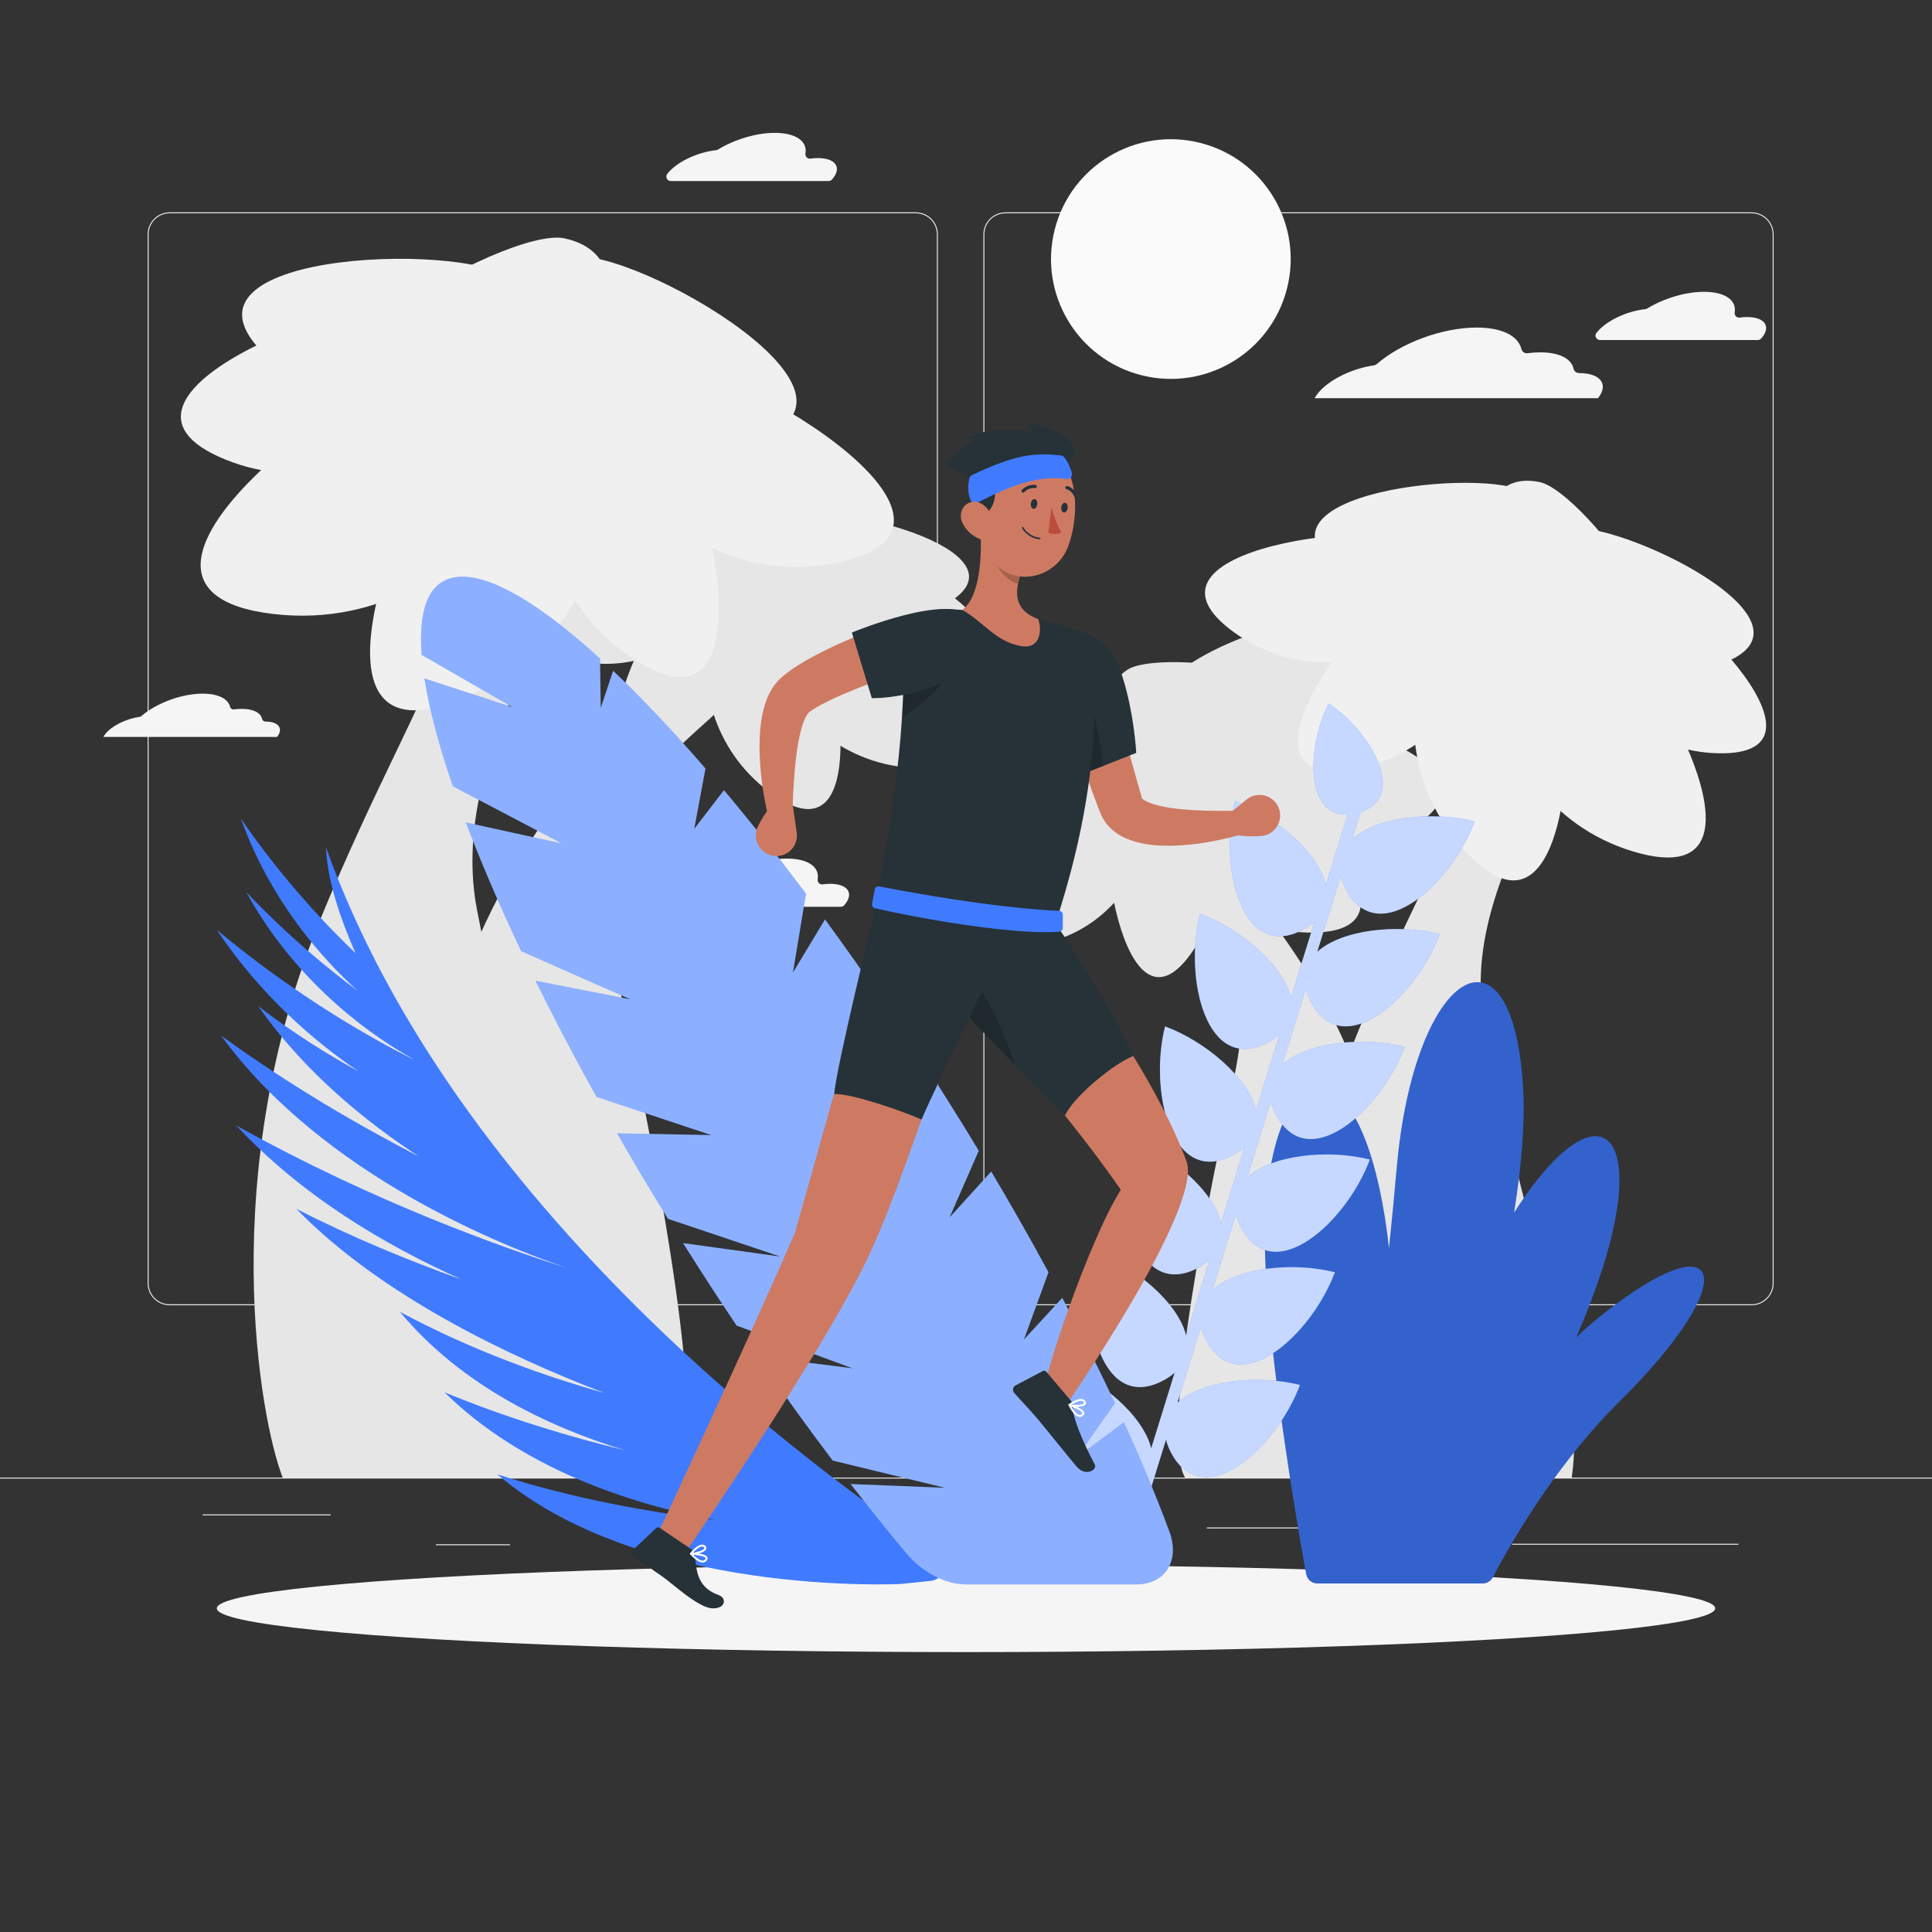 <svg xml:space="preserve" style="enable-background:new 0 0 500 500;" viewBox="0 0 500 500" y="0px" x="0px" xmlns:xlink="http://www.w3.org/1999/xlink" xmlns="http://www.w3.org/2000/svg" version="1.1">
<rect x="0" y="0" width="500" height="500" fill="#333333" stroke="none"/>
<g id="Background_Complete">
	<g>
		<rect height="0.25" width="500" style="fill:#EBEBEB;" y="382.398"></rect>
		<rect height="0.25" width="33.122" style="fill:#EBEBEB;" y="391.922" x="52.459"></rect>
		<rect height="0.25" width="46.749" style="fill:#EBEBEB;" y="389.208" x="171.14"></rect>
		<rect height="0.25" width="19.192" style="fill:#EBEBEB;" y="399.653" x="112.804"></rect>
		<rect height="0.25" width="30.208" style="fill:#EBEBEB;" y="395.306" x="312.333"></rect>
		<rect height="0.25" width="19.319" style="fill:#EBEBEB;" y="395.306" x="351.444"></rect>
		<rect height="0.25" width="58.556" style="fill:#EBEBEB;" y="399.528" x="391.346"></rect>
		<path d="M237.014,337.8H43.915c-3.147,0-5.708-2.56-5.708-5.708V60.66c0-3.147,2.561-5.708,5.708-5.708
			h193.099c3.146,0,5.707,2.561,5.707,5.708v271.432C242.721,335.239,240.16,337.8,237.014,337.8z M43.915,55.203
			c-3.01,0-5.458,2.448-5.458,5.458v271.432c0,3.01,2.448,5.458,5.458,5.458h193.099c3.009,0,5.457-2.448,5.457-5.458V60.66
			c0-3.009-2.448-5.458-5.457-5.458H43.915z" style="fill:#EBEBEB;"></path>
		<path d="M453.31,337.8H260.212c-3.147,0-5.707-2.56-5.707-5.708V60.66c0-3.147,2.561-5.708,5.707-5.708
			H453.31c3.148,0,5.708,2.561,5.708,5.708v271.432C459.019,335.239,456.458,337.8,453.31,337.8z M260.212,55.203
			c-3.009,0-5.457,2.448-5.457,5.458v271.432c0,3.01,2.448,5.458,5.457,5.458H453.31c3.01,0,5.458-2.448,5.458-5.458V60.66
			c0-3.009-2.448-5.458-5.458-5.458H260.212z" style="fill:#EBEBEB;"></path>
	</g>
	<g>
		<g>
			
				<ellipse ry="31.02" rx="31.02" cy="66.974" cx="303.062" style="fill:#FAFAFA;" transform="matrix(0.246 -0.969 0.969 0.246 163.566 344.235)"></ellipse>
			<path d="M425.827,80.002c0.161-0.017,0.312-0.068,0.45-0.152c4.225-2.581,9.839-4.328,14.72-4.328
				c5.483,0,8.462,2.203,7.936,5.324c-0.13,0.773,0.512,1.453,1.289,1.346c0.664-0.091,1.32-0.139,1.955-0.139
				c4.395,0,6.154,2.312,3.938,5.159c-0.112,0.143-0.233,0.287-0.361,0.428c-0.213,0.235-0.523,0.359-0.839,0.359h-40.828
				c-0.948,0-1.515-1.092-0.935-1.841c0.005-0.007,0.01-0.013,0.015-0.019C415.549,83.074,420.932,80.53,425.827,80.002z" style="fill:#F5F5F5;"></path>
			<path d="M188.506,226.682c0.161-0.017,0.312-0.068,0.45-0.153c4.225-2.581,9.839-4.328,14.72-4.328
				c5.483,0,8.462,2.204,7.936,5.324c-0.13,0.773,0.512,1.453,1.289,1.346c0.664-0.091,1.32-0.139,1.955-0.139
				c4.395,0,6.154,2.312,3.938,5.159c-0.112,0.143-0.233,0.287-0.361,0.428c-0.212,0.235-0.523,0.359-0.839,0.359h-40.828
				c-0.948,0-1.515-1.092-0.935-1.841c0.005-0.007,0.01-0.013,0.015-0.019C178.228,229.755,183.61,227.21,188.506,226.682z" style="fill:#F5F5F5;"></path>
			<path d="M185.348,38.862c0.161-0.017,0.311-0.068,0.45-0.152c4.225-2.581,9.839-4.328,14.72-4.328
				c5.483,0,8.463,2.203,7.936,5.324c-0.13,0.773,0.512,1.453,1.289,1.346c0.664-0.091,1.32-0.139,1.955-0.139
				c4.395,0,6.154,2.312,3.938,5.159c-0.112,0.143-0.232,0.287-0.361,0.428c-0.212,0.235-0.523,0.359-0.839,0.359h-40.828
				c-0.948,0-1.515-1.092-0.935-1.841c0.005-0.007,0.01-0.013,0.015-0.019C175.07,41.934,180.452,39.39,185.348,38.862z" style="fill:#F5F5F5;"></path>
			<path d="M408.687,96.552c-0.005,0-0.009,0-0.014,0c-0.71,0.001-1.304-0.487-1.456-1.181
				c-0.55-2.518-3.616-4.185-8.582-4.185c-1.075,0-2.184,0.077-3.304,0.225c-0.75,0.099-1.428-0.394-1.609-1.129
				c-0.819-3.324-4.941-5.512-11.557-5.512c-8.97,0-19.631,4.027-25.854,9.451c-0.21,0.183-0.462,0.297-0.738,0.336
				c-5.717,0.808-11.821,3.788-14.585,7.339c-0.303,0.39-0.559,0.779-0.763,1.153h73.349l0.036-0.046
				C416.384,99.443,414.177,96.552,408.687,96.552z" style="fill:#F5F5F5;"></path>
			<path d="M68.707,186.74c-0.003,0-0.006,0-0.008,0c-0.435,0-0.799-0.299-0.892-0.724
				c-0.337-1.543-2.216-2.565-5.26-2.565c-0.659,0-1.338,0.047-2.025,0.138c-0.46,0.061-0.875-0.242-0.986-0.692
				c-0.502-2.037-3.028-3.379-7.083-3.379c-5.498,0-12.032,2.468-15.846,5.792c-0.129,0.112-0.283,0.182-0.452,0.206
				c-3.504,0.495-7.245,2.322-8.939,4.498c-0.186,0.239-0.342,0.477-0.468,0.707h44.956l0.022-0.028
				C73.424,188.512,72.072,186.74,68.707,186.74z" style="fill:#F5F5F5;"></path>
		</g>
		<g>
			<path d="M123.444,235.444c-9.708-50.268,44.222-102,32.222-119.333c-12-17.333-63.333-38.778-42.863-2.111
				c20.471,36.667-2.471,57.333-29.804,123.667c-27.333,66.333-15.666,130-9.834,144.732h78.5
				C156.333,349.667,139.036,316.175,123.444,235.444z" style="fill:#E6E6E6;"></path>
			<path d="M120.859,250c15.917-41.096,43.982-65.931,53.496-82.305c9.514-16.374,49.424-30.227,26.867-0.251
				c-22.557,29.977-52.969,32.686-41.153,86.916c11.816,54.23,22.704,115.994,15.597,128.038h-64.177
				C112.87,355.639,95.296,316,120.859,250z" style="fill:#E6E6E6;"></path>
			<g>
				<path d="M220.814,141.839c9.923-1.393,55.364,28.493,27.093,33.031
					C219.637,179.408,201.408,144.563,220.814,141.839z" style="fill:#E6E6E6;"></path>
				<path d="M207.749,134.112c8.965-4.476,61.55,9.408,36.19,22.701
					C218.58,170.105,190.217,142.866,207.749,134.112z" style="fill:#E6E6E6;"></path>
				<path d="M200.34,125.415c10.018,0.204,50.122,36.942,21.49,36.922
					C193.198,162.318,180.747,125.016,200.34,125.415z" style="fill:#E6E6E6;"></path>
				<path d="M198.13,128.221c-9.102-4.189-61.22,11.361-35.45,23.84
					C188.449,164.54,215.932,136.413,198.13,128.221z" style="fill:#E6E6E6;"></path>
				<path d="M211.432,147.657c12.979,1.66,59.933,54.944,22.761,50.932
					C197.02,194.576,186.049,144.41,211.432,147.657z" style="fill:#E6E6E6;"></path>
				<path d="M205.411,149.566c10.339,8.02,23.74,77.765-6.249,55.435
					C169.174,182.671,185.191,133.882,205.411,149.566z" style="fill:#E6E6E6;"></path>
				<path d="M180.943,147.237c-10.005,3.894-36.833,55.628-8.029,45.065
					C201.717,181.74,200.51,139.621,180.943,147.237z" style="fill:#E6E6E6;"></path>
				<path d="M180.342,142.616c-9.805-4.374-65.45,12.938-37.684,25.986
					C170.425,181.65,199.518,151.171,180.342,142.616z" style="fill:#E6E6E6;"></path>
			</g>
			<g>
				<path d="M109.93,79.089c-14.277-5.46-92.044,23.45-51.563,39.854
					C98.847,135.347,137.851,89.769,109.93,79.089z" style="fill:#F0F0F0;"></path>
				<path d="M131.993,72.065c-11.799-9.717-94.723-7.037-61.56,21.388
					C103.596,121.878,155.069,91.068,131.993,72.065z" style="fill:#F0F0F0;"></path>
				<path d="M145.98,61.665c-14.964-3.118-87.138,37.802-44.562,47.553S175.245,67.764,145.98,61.665z" style="fill:#F0F0F0;"></path>
				<path d="M148.307,66.591c14.964-3.118,87.138,37.802,44.562,47.553
					C150.294,123.896,119.042,72.69,148.307,66.591z" style="fill:#F0F0F0;"></path>
				<path d="M121.892,90.944c-19.863-1.965-107.874,61.216-51.237,67.948
					C127.292,165.623,160.738,94.787,121.892,90.944z" style="fill:#F0F0F0;"></path>
				<path d="M130.191,95.839c-18.11,8.391-61.858,107.507-9.645,84.552
					C172.758,157.436,165.609,79.428,130.191,95.839z" style="fill:#F0F0F0;"></path>
				<path d="M167.365,100.735c13.545,9.207,35.759,95.285-3.456,69.743
					C124.692,144.936,140.874,82.728,167.365,100.735z" style="fill:#F0F0F0;"></path>
				<path d="M169.836,94.07c16.071-3.154,92.888,41.592,47.15,51.507
					C171.247,155.491,138.404,100.238,169.836,94.07z" style="fill:#F0F0F0;"></path>
			</g>
		</g>
		<g>
			<path d="M384.14,264.581c-7.783-40.301,35.454-81.777,25.834-95.673
				c-9.621-13.897-50.776-31.089-34.364-1.693c16.412,29.397-1.981,45.966-23.895,99.147
				c-21.914,53.182-12.56,104.225-7.884,116.036h62.936C410.508,356.156,396.641,329.305,384.14,264.581z" style="fill:#E6E6E6;"></path>
			<path d="M350.63,276.25c-12.761-32.948-35.262-52.859-42.889-65.987
				c-7.627-13.127-39.625-24.234-21.54-0.201c18.084,24.033,42.467,26.205,32.994,69.683
				c-9.473,43.478-18.203,92.996-12.505,102.652h51.453C357.035,360.944,371.124,329.165,350.63,276.25z" style="fill:#E6E6E6;"></path>
			<g>
				<path d="M318.862,174.995c7.555-7.114,63.848-9.036,42.665,11.714
					C340.343,207.458,304.087,188.908,318.862,174.995z" style="fill:#E6E6E6;"></path>
				<path d="M303.195,176.28c4.9-9.147,57.661-28.87,44.175-2.461
					C333.884,200.227,293.611,194.169,303.195,176.28z" style="fill:#E6E6E6;"></path>
				<path d="M291.728,173.36c8.591-5.821,64.472,1.242,40.256,18.355S274.927,184.744,291.728,173.36z" style="fill:#E6E6E6;"></path>
				<path d="M291.538,177.054c-10.201,1.905-44.956,46.23-15.705,41.362
					C305.083,213.549,311.488,173.329,291.538,177.054z" style="fill:#E6E6E6;"></path>
				<path d="M314.411,185.526c11.965-6.361,83.537,10.591,49.712,29.438S291.011,197.967,314.411,185.526z" style="fill:#E6E6E6;"></path>
				<path d="M310.464,190.742c13.538,0.594,66.593,51.536,27.883,50.601
					C299.636,240.408,283.988,189.581,310.464,190.742z" style="fill:#E6E6E6;"></path>
				<path d="M288.386,203.413c-6.128,9.278,2.144,69.061,20.174,42.899
					C326.59,220.151,300.371,185.268,288.386,203.413z" style="fill:#E6E6E6;"></path>
				<path d="M285.114,199.865c-10.905,2.168-47.588,50.094-16.309,44.512S306.442,195.625,285.114,199.865z" style="fill:#E6E6E6;"></path>
			</g>
			<g>
				<path d="M419.379,149.128c12.242,0.564,60.12,46.741,25.114,45.817
					C409.487,194.021,395.438,148.024,419.379,149.128z" style="fill:#F0F0F0;"></path>
				<path d="M405.418,136.892c11.786-3.358,71.863,25.197,38.38,35.453
					C410.316,182.601,382.368,143.459,405.418,136.892z" style="fill:#F0F0F0;"></path>
				<path d="M398.474,124.766c11.996,2.506,51.914,55.714,17.501,49.23
					C381.562,167.513,375.013,119.865,398.474,124.766z" style="fill:#F0F0F0;"></path>
				<path d="M395.184,127.64c-9.996-7.089-76.152-0.157-47.992,20.658S414.734,141.504,395.184,127.64z" style="fill:#F0F0F0;"></path>
				<path d="M406.788,154.004c15.226,4.924,59.645,79.568,15.867,66.357
					C378.878,207.15,377.01,144.374,406.788,154.004z" style="fill:#F0F0F0;"></path>
				<path d="M399.121,154.94c10.618,11.972,10.99,98.832-20.019,65.225S378.354,131.526,399.121,154.94z" style="fill:#F0F0F0;"></path>
				<path d="M370.234,146.62c-12.905,2.423-56.825,58.556-19.819,52.358
					C387.421,192.781,395.473,141.881,370.234,146.62z" style="fill:#F0F0F0;"></path>
				<path d="M370.555,140.93c-10.799-7.47-81.592,0.784-51.16,22.734S391.674,155.54,370.555,140.93z" style="fill:#F0F0F0;"></path>
			</g>
		</g>
	</g>
</g>
<g style="display:none;" id="Background_Simple">
	<g style="display:inline;">
		<path d="M79.947,175.104c-1.644-58.254,51.629-56.081,83.501-47.169
			c39.663,11.091,68.409,23.885,110.454,12.341c33.626-9.232,72.331-28.753,97.675,8.023c20.774,30.144,9.022,72.116-14.912,98.496
			c-21.289,23.466-51.669,29.337-72.634,54.094c-13.436,15.865-24.666,34.682-40.421,47.671
			c-17.032,14.041-38.793,14.423-56.855,5.637c-31.383-15.266-37.201-54.254-53.705-84.806
			C117.059,239.788,81.024,213.268,79.947,175.104z" style="fill:#407BFF;"></path>
		<path d="M79.947,175.104c-1.644-58.254,51.629-56.081,83.501-47.169
			c39.663,11.091,68.409,23.885,110.454,12.341c33.626-9.232,72.331-28.753,97.675,8.023c20.774,30.144,9.022,72.116-14.912,98.496
			c-21.289,23.466-51.669,29.337-72.634,54.094c-13.436,15.865-24.666,34.682-40.421,47.671
			c-17.032,14.041-38.793,14.423-56.855,5.637c-31.383-15.266-37.201-54.254-53.705-84.806
			C117.059,239.788,81.024,213.268,79.947,175.104z" style="opacity:0.9;fill:#FFFFFF;"></path>
	</g>
</g>
<g id="Shadow_1_">
	<ellipse ry="11.323" rx="193.889" cy="416.238" cx="250" style="fill:#F5F5F5;" id="_x3C_Path_x3E__182_"></ellipse>
</g>
<g id="Plants">
	<g>
		<g>
			<path d="M414.125,340.67c-2.184,1.743-4.248,3.573-6.215,5.461c0.565-1.321,1.125-2.64,1.67-3.956
				c20.185-48.69,5.413-64.516-17.735-28.344c1.947-12.289,2.928-23.927,2.246-33.58c-3.113-44.089-28.113-29.267-32.625,22.048
				c-0.51,5.809-1.202,12.95-1.993,20.761c-0.573-5.274-1.377-10.474-2.47-15.49c-9.609-44.088-32.424-29.267-29.376,22.048
				c1.681,28.306,8.583,67.681,10.409,77.761c0.256,1.411,1.482,2.425,2.917,2.425h9.051h4.125h5.973h5.549h8.216h1.883h7.953
				c1.11,0,2.123-0.615,2.634-1.601c3.133-6.052,15.162-28.076,32.805-45.525C451.552,330.624,446.284,315.007,414.125,340.67z" style="fill:#407BFF;"></path>
			<path d="M414.125,340.67c-2.184,1.743-4.248,3.573-6.215,5.461c0.565-1.321,1.125-2.64,1.67-3.956
				c20.185-48.69,5.413-64.516-17.735-28.344c1.947-12.289,2.928-23.927,2.246-33.58c-3.113-44.089-28.113-29.267-32.625,22.048
				c-0.51,5.809-1.202,12.95-1.993,20.761c-0.573-5.274-1.377-10.474-2.47-15.49c-9.609-44.088-32.424-29.267-29.376,22.048
				c1.681,28.306,8.583,67.681,10.409,77.761c0.256,1.411,1.482,2.425,2.917,2.425h9.051h4.125h5.973h5.549h8.216h1.883h7.953
				c1.11,0,2.123-0.615,2.634-1.601c3.133-6.052,15.162-28.076,32.805-45.525C451.552,330.624,446.284,315.007,414.125,340.67z" style="opacity:0.2;"></path>
		</g>
		<g>
			<path d="M301.763,372.572c0.27,1.081,0.691,2.212,1.32,3.407c8.382,15.915,27.342-1.39,33.338-17.559
				c-10.895-2.737-25.292-1.207-31.694,4.589l6.077-19.605c0.271,1.081,0.691,2.213,1.32,3.408
				c8.382,15.915,27.342-1.39,33.338-17.559c-10.895-2.737-25.292-1.207-31.693,4.589l6.078-19.605
				c0.271,1.081,0.691,2.213,1.32,3.408c8.382,15.915,27.342-1.39,33.338-17.559c-10.895-2.737-25.292-1.207-31.693,4.589
				l6.078-19.605c0.271,1.081,0.69,2.212,1.32,3.408c8.382,15.915,27.342-1.39,33.338-17.559
				c-10.895-2.737-25.292-1.207-31.693,4.589l6.077-19.605c0.271,1.081,0.691,2.213,1.32,3.408
				c8.382,15.915,27.342-1.39,33.338-17.559c-10.895-2.737-25.292-1.207-31.694,4.589l6.078-19.605
				c0.271,1.081,0.69,2.212,1.32,3.408c8.382,15.915,27.342-1.39,33.338-17.56c-10.895-2.737-25.292-1.207-31.694,4.589l2.173-7.007
				c12.266-4.044,2.696-20.868-8.255-28.106c-5.732,11.143-6.094,29.292,4.911,28.762l-5.638,18.187
				c-2-8.401-13.007-17.807-23.54-21.712c-4.202,16.726,1.644,41.721,17.559,33.338c1.195-0.629,2.181-1.325,3.017-2.063
				l-6.078,19.605c-2-8.401-13.007-17.807-23.54-21.712c-4.202,16.726,1.644,41.721,17.559,33.338
				c1.195-0.629,2.181-1.325,3.017-2.063l-6.078,19.605c-2-8.401-13.007-17.807-23.54-21.712
				c-4.202,16.726,1.644,41.721,17.559,33.338c1.195-0.629,2.181-1.324,3.017-2.063l-6.078,19.605
				c-2-8.401-13.007-17.806-23.54-21.712c-4.202,16.725,1.644,41.72,17.559,33.337c1.195-0.629,2.181-1.325,3.017-2.063
				l-6.078,19.605c-2-8.401-13.007-17.806-23.54-21.712c-4.202,16.725,1.644,41.72,17.559,33.338
				c1.195-0.629,2.181-1.325,3.016-2.063l-6.078,19.605c-2-8.401-13.007-17.806-23.54-21.712
				c-4.202,16.725,1.644,41.72,17.559,33.338c1.195-0.629,2.181-1.324,3.016-2.063l-5.963,19.235
				c-0.244,0.788,0.201,1.633,0.989,1.877c0.789,0.245,1.633-0.201,1.878-0.988L301.763,372.572z" style="fill:#407BFF;"></path>
			<path d="M301.763,372.572c0.27,1.081,0.691,2.212,1.32,3.407
				c8.382,15.915,27.342-1.39,33.338-17.559c-10.895-2.737-25.292-1.207-31.694,4.589l6.077-19.605
				c0.271,1.081,0.691,2.213,1.32,3.408c8.382,15.915,27.342-1.39,33.338-17.559c-10.895-2.737-25.292-1.207-31.693,4.589
				l6.078-19.605c0.271,1.081,0.691,2.213,1.32,3.408c8.382,15.915,27.342-1.39,33.338-17.559
				c-10.895-2.737-25.292-1.207-31.693,4.589l6.078-19.605c0.271,1.081,0.69,2.212,1.32,3.408
				c8.382,15.915,27.342-1.39,33.338-17.559c-10.895-2.737-25.292-1.207-31.693,4.589l6.077-19.605
				c0.271,1.081,0.691,2.213,1.32,3.408c8.382,15.915,27.342-1.39,33.338-17.559c-10.895-2.737-25.292-1.207-31.694,4.589
				l6.078-19.605c0.271,1.081,0.69,2.212,1.32,3.408c8.382,15.915,27.342-1.39,33.338-17.56
				c-10.895-2.737-25.292-1.207-31.694,4.589l2.173-7.007c12.266-4.044,2.696-20.868-8.255-28.106
				c-5.732,11.143-6.094,29.292,4.911,28.762l-5.638,18.187c-2-8.401-13.007-17.807-23.54-21.712
				c-4.202,16.726,1.644,41.721,17.559,33.338c1.195-0.629,2.181-1.325,3.017-2.063l-6.078,19.605
				c-2-8.401-13.007-17.807-23.54-21.712c-4.202,16.726,1.644,41.721,17.559,33.338c1.195-0.629,2.181-1.325,3.017-2.063
				l-6.078,19.605c-2-8.401-13.007-17.807-23.54-21.712c-4.202,16.726,1.644,41.721,17.559,33.338
				c1.195-0.629,2.181-1.324,3.017-2.063l-6.078,19.605c-2-8.401-13.007-17.806-23.54-21.712
				c-4.202,16.725,1.644,41.72,17.559,33.337c1.195-0.629,2.181-1.325,3.017-2.063l-6.078,19.605
				c-2-8.401-13.007-17.806-23.54-21.712c-4.202,16.725,1.644,41.72,17.559,33.338c1.195-0.629,2.181-1.325,3.016-2.063
				l-6.078,19.605c-2-8.401-13.007-17.806-23.54-21.712c-4.202,16.725,1.644,41.72,17.559,33.338
				c1.195-0.629,2.181-1.324,3.016-2.063l-5.963,19.235c-0.244,0.788,0.201,1.633,0.989,1.877c0.789,0.245,1.633-0.201,1.878-0.988
				L301.763,372.572z" style="opacity:0.7;fill:#FFFFFF;"></path>
		</g>
		<path d="M242.635,401.816c-30.442-20.213-124.694-88.744-158.266-182.512
			c0.284,7.555,3.009,16.883,7.647,27.37c-6.654-6.311-18.42-18.43-29.667-34.794c7.687,21.401,21.112,36.292,30.112,44.46
			c-7.7-5.73-18.168-14.321-28.728-25.474c13.559,24.773,34.293,38.247,42.925,43.051c0.028,0.045,0.054,0.09,0.082,0.136
			c-9.533-4.76-29.289-15.636-50.631-33.402c11.175,16.667,24.667,28.483,36.671,36.627c-8.067-4.433-17.036-10.022-25.934-16.879
			c11.99,17.157,28.084,30.087,41.582,38.905c-14.831-7.655-33.155-18.175-51.216-31.31c26.451,36.416,73.977,54.871,89.204,60.046
			c0.007,0.008,0.014,0.017,0.021,0.025c-15.236-4.82-49.393-16.744-85.295-36.803c16.83,18.177,38.572,31.032,58.326,39.871
			c-13.451-4.797-28.285-10.852-42.781-18.294c21.912,22.546,55.383,38.345,79.719,47.661
			c-15.564-4.373-34.325-11.024-52.906-21.004c15.765,19.001,38.302,29.748,58.19,35.82c-14.251-3.468-30.457-8.307-46.677-15.005
			c20.035,19.699,47.918,28.863,70.159,33.121c-16.477-1.979-36.784-5.52-56.44-11.87c37.178,31.884,104.437,28.364,104.437,28.364
			l7.667-0.79C244.575,408.752,245.767,403.896,242.635,401.816z" style="fill:#407BFF;"></path>
		<g>
			<path d="M288.549,363.126c-4.083-8.699-8.639-17.804-13.634-27.226l-9.93,10.784l6.36-17.431
				c-4.607-8.476-9.537-17.172-14.814-26.057c0,0,0,0-0.001,0l-10.804,11.91l7.571-17.303c-5.759-9.535-11.642-18.849-17.583-27.867
				l-8.617,12.217l2.792-20.942c-5.448-8.044-10.925-15.815-16.378-23.265l-8.308,13.773l3.383-20.42
				c-7.18-9.575-14.294-18.551-21.223-26.794l-7.707,10.028l2.915-15.646c-8.351-9.644-16.386-18.156-23.886-25.278l-3.213,9.615
				l-0.198-12.787c-14.739-13.454-27.193-21.179-35.598-21.179c-8.2,0-11.531,7.356-10.546,20.221l23.485,13.536l-22.76-7.416
				c1.226,7.847,3.706,17.241,7.338,27.877l28.246,14.834l-24.868-5.463c3.87,10.226,8.663,21.399,14.318,33.309l28.254,12.472
				l-24.543-4.801c4.742,9.623,10.01,19.671,15.772,30.042l29.741,9.899l-24.411-0.469c1.94,3.38,3.925,6.787,5.963,10.224
				c2.377,4.008,4.784,7.967,7.205,11.897l29.079,9.782l-25.165-3.487c4.572,7.281,9.2,14.406,13.855,21.341l30.021,11.062
				l-24.605-3.1c6.489,9.422,12.999,18.442,19.451,26.974l29.129,7.058l-24.482-0.985c4.878,6.3,9.71,12.312,14.455,17.98
				c4.081,4.874,10.118,7.997,15.488,7.997H294c7.592,0,11.428-6.147,8.611-13.739c-3.239-8.73-7.172-18.18-11.754-28.208
				l-12.177,9.046L288.549,363.126z" style="fill:#407BFF;"></path>
			<path d="M288.549,363.126c-4.083-8.699-8.639-17.804-13.634-27.226l-9.93,10.784l6.36-17.431
				c-4.607-8.476-9.537-17.172-14.814-26.057c0,0,0,0-0.001,0l-10.804,11.91l7.571-17.303c-5.759-9.535-11.642-18.849-17.583-27.867
				l-8.617,12.217l2.792-20.942c-5.448-8.044-10.925-15.815-16.378-23.265l-8.308,13.773l3.383-20.42
				c-7.18-9.575-14.294-18.551-21.223-26.794l-7.707,10.028l2.915-15.646c-8.351-9.644-16.386-18.156-23.886-25.278l-3.213,9.615
				l-0.198-12.787c-14.739-13.454-27.193-21.179-35.598-21.179c-8.2,0-11.531,7.356-10.546,20.221l23.485,13.536l-22.76-7.416
				c1.226,7.847,3.706,17.241,7.338,27.877l28.246,14.834l-24.868-5.463c3.87,10.226,8.663,21.399,14.318,33.309l28.254,12.472
				l-24.543-4.801c4.742,9.623,10.01,19.671,15.772,30.042l29.741,9.899l-24.411-0.469c1.94,3.38,3.925,6.787,5.963,10.224
				c2.377,4.008,4.784,7.967,7.205,11.897l29.079,9.782l-25.165-3.487c4.572,7.281,9.2,14.406,13.855,21.341l30.021,11.062
				l-24.605-3.1c6.489,9.422,12.999,18.442,19.451,26.974l29.129,7.058l-24.482-0.985c4.878,6.3,9.71,12.312,14.455,17.98
				c4.081,4.874,10.118,7.997,15.488,7.997H294c7.592,0,11.428-6.147,8.611-13.739c-3.239-8.73-7.172-18.18-11.754-28.208
				l-12.177,9.046L288.549,363.126z" style="opacity:0.4;fill:#FFFFFF;"></path>
		</g>
	</g>
</g>
<g id="Character_1_">
	<g>
		<path d="M285.765,171.756c1.605,5.452,3.152,10.962,4.658,16.451c1.505,5.484,2.995,10.999,4.542,16.339
			l0.567,1.887c-0.045-0.045-0.116-0.074-0.096,0.004c0.034,0.148,0.55,0.645,1.388,1.031c1.696,0.803,4.214,1.382,6.765,1.708
			c2.58,0.355,5.298,0.516,8.047,0.605c1.375,0.026,2.764,0.082,4.155,0.076l4.138-0.045l1.077,6.205
			c-5.84,1.658-11.626,2.724-17.928,2.867c-3.157,0.002-6.409-0.105-10.103-1.303c-1.827-0.633-3.904-1.536-5.833-3.497
			c-0.948-0.978-1.8-2.238-2.352-3.625l-0.85-2.173c-2.102-5.531-3.898-11.005-5.64-16.517c-1.722-5.514-3.325-11.03-4.789-16.626
			L285.765,171.756z" style="fill:#CE7A63;"></path>
		<path d="M270.72,168.914c-3.697,7.458,8.139,31.942,8.139,31.942l15.2-6.012c0,0-0.597-11.683-4.282-21.801
			C285.896,162.388,274.83,160.622,270.72,168.914z" style="fill:#263238;"></path>
		<path d="M270.341,169.861c3.585-1.193,7.221,0.611,10.261,7.461c2.999,6.778,4.825,17.899,4.727,20.977
			l-6.471,2.557C278.857,200.856,267.786,178.175,270.341,169.861z" style="opacity:0.2;"></path>
		<path d="M318.05,210.621l4.57-3.707c2.399-1.946,5.945-1.45,7.717,1.081l0,0
			c2.358,3.367,0.176,8.019-3.919,8.366c-2.052,0.174-4.778,0.049-6.711-0.254L318.05,210.621z" style="fill:#CE7A63;"></path>
		<path d="M281.701,164.246c0,0,7.031,27.337-8.56,74.765l-46.227-5.614
			c0.484-6.361,7.423-34.137,6.948-64.371c-0.1-6.4,5.173-11.552,11.571-11.362c1.195,0.036,2.411,0.094,3.614,0.181
			c5.941,0.433,14.516,1.283,19.651,2.387C275.468,161.689,281.701,164.246,281.701,164.246z" style="fill:#263238;"></path>
		<path d="M242.095,161.133c-1.251-0.759-2.888-0.824-4.717-0.417c-2.203,2.075-3.572,5.027-3.519,8.311
			c0.096,5.722-0.086,11.359-0.439,16.771c1.947-1.251,4.139-2.856,6.396-4.856C248.255,173.476,249.731,165.765,242.095,161.133z" style="opacity:0.2;"></path>
		<path d="M253.681,135.955c0.472,6.473,0.302,18.208-4.634,21.89c5.746,3.31,8.561,8.144,15.112,9.347
			c5.102,0.937,5.571-4.1,4.538-6.96c-6.846-2.54-6.029-7.749-4.204-12.512L253.681,135.955z" style="fill:#CE7A63;"></path>
		<path d="M258.089,140.755l6.4,6.959c-0.436,1.127-0.808,2.278-1.029,3.414
			c-2.646-0.716-5.987-4.122-5.931-6.977C257.557,142.727,257.78,141.382,258.089,140.755z" style="opacity:0.2;"></path>
		<path d="M254.085,126.349c-0.514,8.625-1.253,13.647,2.538,18.567c5.702,7.4,16.746,4.762,19.826-3.536
			c2.773-7.469,3.147-20.319-4.819-24.744C263.78,112.276,254.598,117.723,254.085,126.349z" style="fill:#CE7A63;"></path>
		<path d="M253.714,133.813c0,0,4.273-1.378,3.793-7.332c1.261-3.319,15.923-5.592,15.923-5.592
			s0.99,0.878,3.142-1.114c4.813-4.457-3.201-9.641-10.926-10.116c0.758,1.382,1.227,1.991,1.227,1.991s-10.422-1.679-16.647,1.723
			c1.159,0.416,2.199,0.386,2.199,0.386s-4.991,3.09-7.992,6.388c5.199,2.941,7.012,3.417,7.012,3.417l0.089,5.942L253.714,133.813z" style="fill:#263238;"></path>
		<path d="M250.844,123.864c-0.247,1.139-0.579,3.561,0.417,5.703c0.278,0.597,1.006,0.836,1.602,0.555
			c2.718-1.283,8.467-4.552,15.045-5.865c3.544-0.707,6.447-0.544,8.171-0.309c0.869,0.118,1.566-0.706,1.324-1.549
			c-0.327-1.141-0.908-2.636-1.923-3.999c-0.219-0.295-0.568-0.479-0.932-0.52c-6.847-0.78-11.91-0.203-22.962,5.053
			C251.208,123.112,250.933,123.456,250.844,123.864z" style="fill:#407BFF;"></path>
		<path d="M249.072,135.316c0.976,2.116,2.837,3.584,4.644,4.217c2.718,0.953,4.262-1.433,3.663-4.095
			c-0.54-2.396-2.604-5.779-5.407-5.583C249.21,130.05,247.956,132.897,249.072,135.316z" style="fill:#CE7A63;"></path>
		<path d="M255.098,239.011c0,0-18.638,60.582-29.675,84.748c-11.48,25.136-49.5,80.135-49.5,80.135
			l-6.831-4.47c0,0,25.975-55.55,36.663-80.486c4.457-15.597,23.59-84.107,23.59-84.107L255.098,239.011z" style="fill:#CE7A63;"></path>
		<path d="M178.833,400.891l-8.098-5.486c-0.295-0.2-0.688-0.168-0.947,0.077l-5.764,5.443
			c-0.598,0.565-0.501,1.547,0.187,1.997c2.86,1.867,3.78,2.766,7.341,5.179c2.191,1.484,9.01,7.886,12.657,8.125
			c3.566,0.234,3.981-2.659,1.783-3.431c-6.478-2.276-5.593-7.864-6.288-10.667C179.578,401.621,179.265,401.183,178.833,400.891z" style="fill:#263238;"></path>
		<path d="M182.886,403.864c0.04-0.053,0.077-0.109,0.113-0.17c0.183-0.311,0.12-0.563,0.035-0.719
			c-0.519-0.947-3.605-1.108-4.219-1.129c-0.099-0.003-0.189,0.051-0.231,0.142c-0.042,0.09-0.025,0.195,0.041,0.268
			c0.768,0.843,2.229,2.241,3.38,2.122C182.361,404.34,182.656,404.168,182.886,403.864z M179.411,402.37
			c1.342,0.104,2.948,0.393,3.193,0.84c0.027,0.048,0.044,0.115-0.028,0.236c-0.158,0.268-0.364,0.417-0.622,0.443
			C181.362,403.95,180.432,403.39,179.411,402.37z" style="fill:#FFFFFF;"></path>
		<path d="M182.64,401.079c0.044-0.058,0.079-0.117,0.105-0.177c0.075-0.174,0.143-0.517-0.25-0.86
			c-0.251-0.219-0.555-0.314-0.904-0.283c-1.318,0.119-2.909,2.095-2.976,2.179c-0.061,0.072-0.069,0.165-0.034,0.248
			c0.035,0.082,0.113,0.139,0.202,0.148C179.743,402.428,182.021,401.899,182.64,401.079z M179.343,401.843
			c0.576-0.627,1.554-1.53,2.292-1.597c0.214-0.019,0.39,0.035,0.539,0.163c0.182,0.159,0.142,0.252,0.122,0.297
			C182.086,401.2,180.444,401.755,179.343,401.843z" style="fill:#FFFFFF;"></path>
		<path d="M272.841,243.385c0,0,25.227,32.514,34.226,57.163c4.375,11.983-31.805,64.092-31.805,64.092
			l-4.502-6.632c-1.252,0.571,10.504-36.053,19.312-50.092c-15.805-22.944-40.967-49.971-40.967-49.971L272.841,243.385z" style="fill:#CE7A63;"></path>
		<path d="M277.12,362.473l-6.324-7.461c-0.23-0.272-0.618-0.347-0.933-0.181l-7.015,3.692
			c-0.728,0.383-0.899,1.355-0.357,1.973c2.253,2.567,3.478,3.703,6.259,6.984c1.711,2.019,7.511,9.287,9.874,12.074
			c2.311,2.727,5.428,0.815,4.71-0.538c-3.218-6.066-5.793-12.233-5.709-15.12C277.64,363.377,277.456,362.87,277.12,362.473z" style="fill:#263238;"></path>
		<path d="M280.223,366.427c0.053-0.04,0.104-0.084,0.155-0.133c0.26-0.25,0.267-0.51,0.227-0.683
			c-0.245-1.052-3.175-2.036-3.76-2.223c-0.095-0.03-0.196-0.001-0.261,0.074c-0.064,0.075-0.076,0.181-0.032,0.269
			c0.513,1.019,1.544,2.758,2.685,2.953C279.589,366.744,279.92,366.658,280.223,366.427z M277.278,364.054
			c1.264,0.461,2.734,1.171,2.849,1.667c0.012,0.054,0.011,0.122-0.09,0.22c-0.224,0.216-0.462,0.304-0.718,0.26
			C278.732,366.1,277.988,365.31,277.278,364.054z" style="fill:#FFFFFF;"></path>
		<path d="M280.732,363.629c0.058-0.044,0.108-0.091,0.149-0.143c0.119-0.147,0.276-0.46-0.01-0.896
			c-0.182-0.278-0.45-0.452-0.795-0.516c-1.301-0.24-3.366,1.235-3.453,1.298c-0.078,0.054-0.111,0.141-0.1,0.23
			c0.012,0.089,0.071,0.165,0.155,0.197C277.579,364.15,279.915,364.253,280.732,363.629z M277.35,363.478
			c0.724-0.449,1.908-1.056,2.637-0.921c0.211,0.039,0.366,0.138,0.475,0.302c0.132,0.202,0.069,0.281,0.038,0.319
			C280.166,363.597,278.435,363.689,277.35,363.478z" style="fill:#FFFFFF;"></path>
		<path d="M273.141,239.011c0,0,12.915,18.219,20.163,34.287c-5.008,1.902-15.508,10.523-17.675,15.412
			c-17.003-16.935-34.02-35.104-34.02-35.104l12.819-16.867L273.141,239.011z" style="fill:#263238;"></path>
		<path d="M251.325,252.179l-1.101,10.51c3.422,3.594,7.658,7.99,12.257,12.717
			C258.994,263.021,251.325,252.179,251.325,252.179z" style="opacity:0.2;"></path>
		<path d="M263.159,237.798c0,0-20.863,43.092-24.68,51.941c-3.966-1.822-17.779-6.768-22.552-6.602
			c0.062-5.176,10.988-49.74,10.988-49.74L263.159,237.798z" style="fill:#263238;"></path>
		<path d="M266.78,130.319c-0.085,0.697,0.216,1.307,0.672,1.362c0.456,0.055,0.894-0.465,0.978-1.162
			c0.085-0.697-0.216-1.307-0.672-1.362C267.303,129.101,266.865,129.622,266.78,130.319z" style="fill:#263238;"></path>
		<path d="M274.66,131.276c-0.085,0.697,0.216,1.307,0.672,1.362c0.456,0.055,0.894-0.465,0.978-1.162
			c0.085-0.697-0.216-1.307-0.672-1.363C275.182,130.058,274.744,130.578,274.66,131.276z" style="fill:#263238;"></path>
		<path d="M272.112,131.318c0,0,1.097,4.214,2.606,6.367c-1.373,1.001-3.406,0.221-3.406,0.221
			L272.112,131.318z" style="fill:#BA4D3C;"></path>
		<path d="M269.073,139.585c0.103,0,0.192-0.077,0.204-0.181c0.014-0.113-0.067-0.216-0.18-0.23
			c-3.061-0.372-4.229-2.682-4.24-2.706c-0.05-0.102-0.173-0.145-0.276-0.094c-0.102,0.05-0.144,0.174-0.094,0.276
			c0.051,0.104,1.28,2.535,4.561,2.933C269.056,139.585,269.064,139.585,269.073,139.585z" style="fill:#263238;"></path>
		<path d="M264.764,127.492c0.108,0,0.215-0.042,0.296-0.126c1.265-1.309,2.729-1.06,2.791-1.048
			c0.222,0.041,0.439-0.106,0.48-0.329c0.042-0.223-0.103-0.438-0.326-0.481c-0.079-0.015-1.953-0.355-3.538,1.285
			c-0.158,0.164-0.154,0.425,0.01,0.583C264.557,127.454,264.661,127.492,264.764,127.492z" style="fill:#263238;"></path>
		<path d="M278.487,128.991c0.044,0,0.09-0.007,0.134-0.023c0.215-0.074,0.33-0.309,0.256-0.524
			c-0.742-2.157-2.584-2.642-2.662-2.662c-0.222-0.054-0.445,0.079-0.501,0.299c-0.055,0.22,0.078,0.444,0.298,0.5
			c0.066,0.018,1.493,0.413,2.084,2.131C278.156,128.884,278.316,128.991,278.487,128.991z" style="fill:#263238;"></path>
		<path d="M241.634,170.848c-5.253,1.839-10.654,3.777-15.873,5.776c-2.623,0.991-5.199,2.05-7.715,3.12
			c-2.486,1.08-4.957,2.258-6.959,3.444c-0.244,0.148-0.497,0.296-0.699,0.437c-0.221,0.144-0.438,0.286-0.595,0.41l-0.245,0.174
			c-0.017,0.015-0.038,0.006-0.067,0.036c-0.056,0.03-0.134,0.107-0.223,0.203c-0.36,0.392-0.855,1.253-1.241,2.259
			c-0.78,2.055-1.335,4.641-1.719,7.271c-0.399,2.648-0.641,5.405-0.833,8.189c-0.078,1.392-0.186,2.797-0.241,4.204l-0.143,4.191
			l-6.25,0.775c-1.401-5.919-2.23-11.773-2.274-18.014c0.021-3.123,0.18-6.31,1.063-9.795c0.468-1.746,1.062-3.602,2.362-5.582
			c0.329-0.493,0.692-0.99,1.134-1.483c0.206-0.245,0.459-0.49,0.699-0.729l0.582-0.526c0.386-0.352,0.749-0.64,1.112-0.923
			c0.37-0.3,0.72-0.548,1.075-0.804c2.816-2.007,5.524-3.429,8.253-4.823c2.717-1.377,5.454-2.59,8.187-3.76
			c5.498-2.312,10.957-4.329,16.665-6.138L241.634,170.848z" style="fill:#CE7A63;"></path>
		<path d="M205.085,207.773l1.12,7.767c0.396,3.064-1.89,5.82-4.973,5.999l0,0
			c-4.103,0.238-6.916-4.062-5.059-7.729c0.93-1.838,2.043-3.68,3.315-5.166L205.085,207.773z" style="fill:#CE7A63;"></path>
		<path d="M251.325,159.869c-5.225-6.799-30.862,3.833-30.862,3.833l5.161,16.977
			c0,0,7.028,0.285,16.401-3.175C252.6,173.6,256.765,166.948,251.325,159.869z" style="fill:#263238;"></path>
		<path d="M226.396,230.189l-0.709,3.715c-0.099,0.519,0.227,1.022,0.742,1.14
			c3.3,0.754,15.068,3.335,28.346,4.995c11.941,1.493,17.461,1.264,19.416,1.069c0.501-0.05,0.875-0.474,0.874-0.978l-0.007-3.43
			c-0.001-0.527-0.414-0.96-0.941-0.979c-3.748-0.131-18.795-0.972-46.565-6.309C227.02,229.309,226.497,229.656,226.396,230.189z" style="fill:#407BFF;"></path>
	</g>
</g>
</svg>
